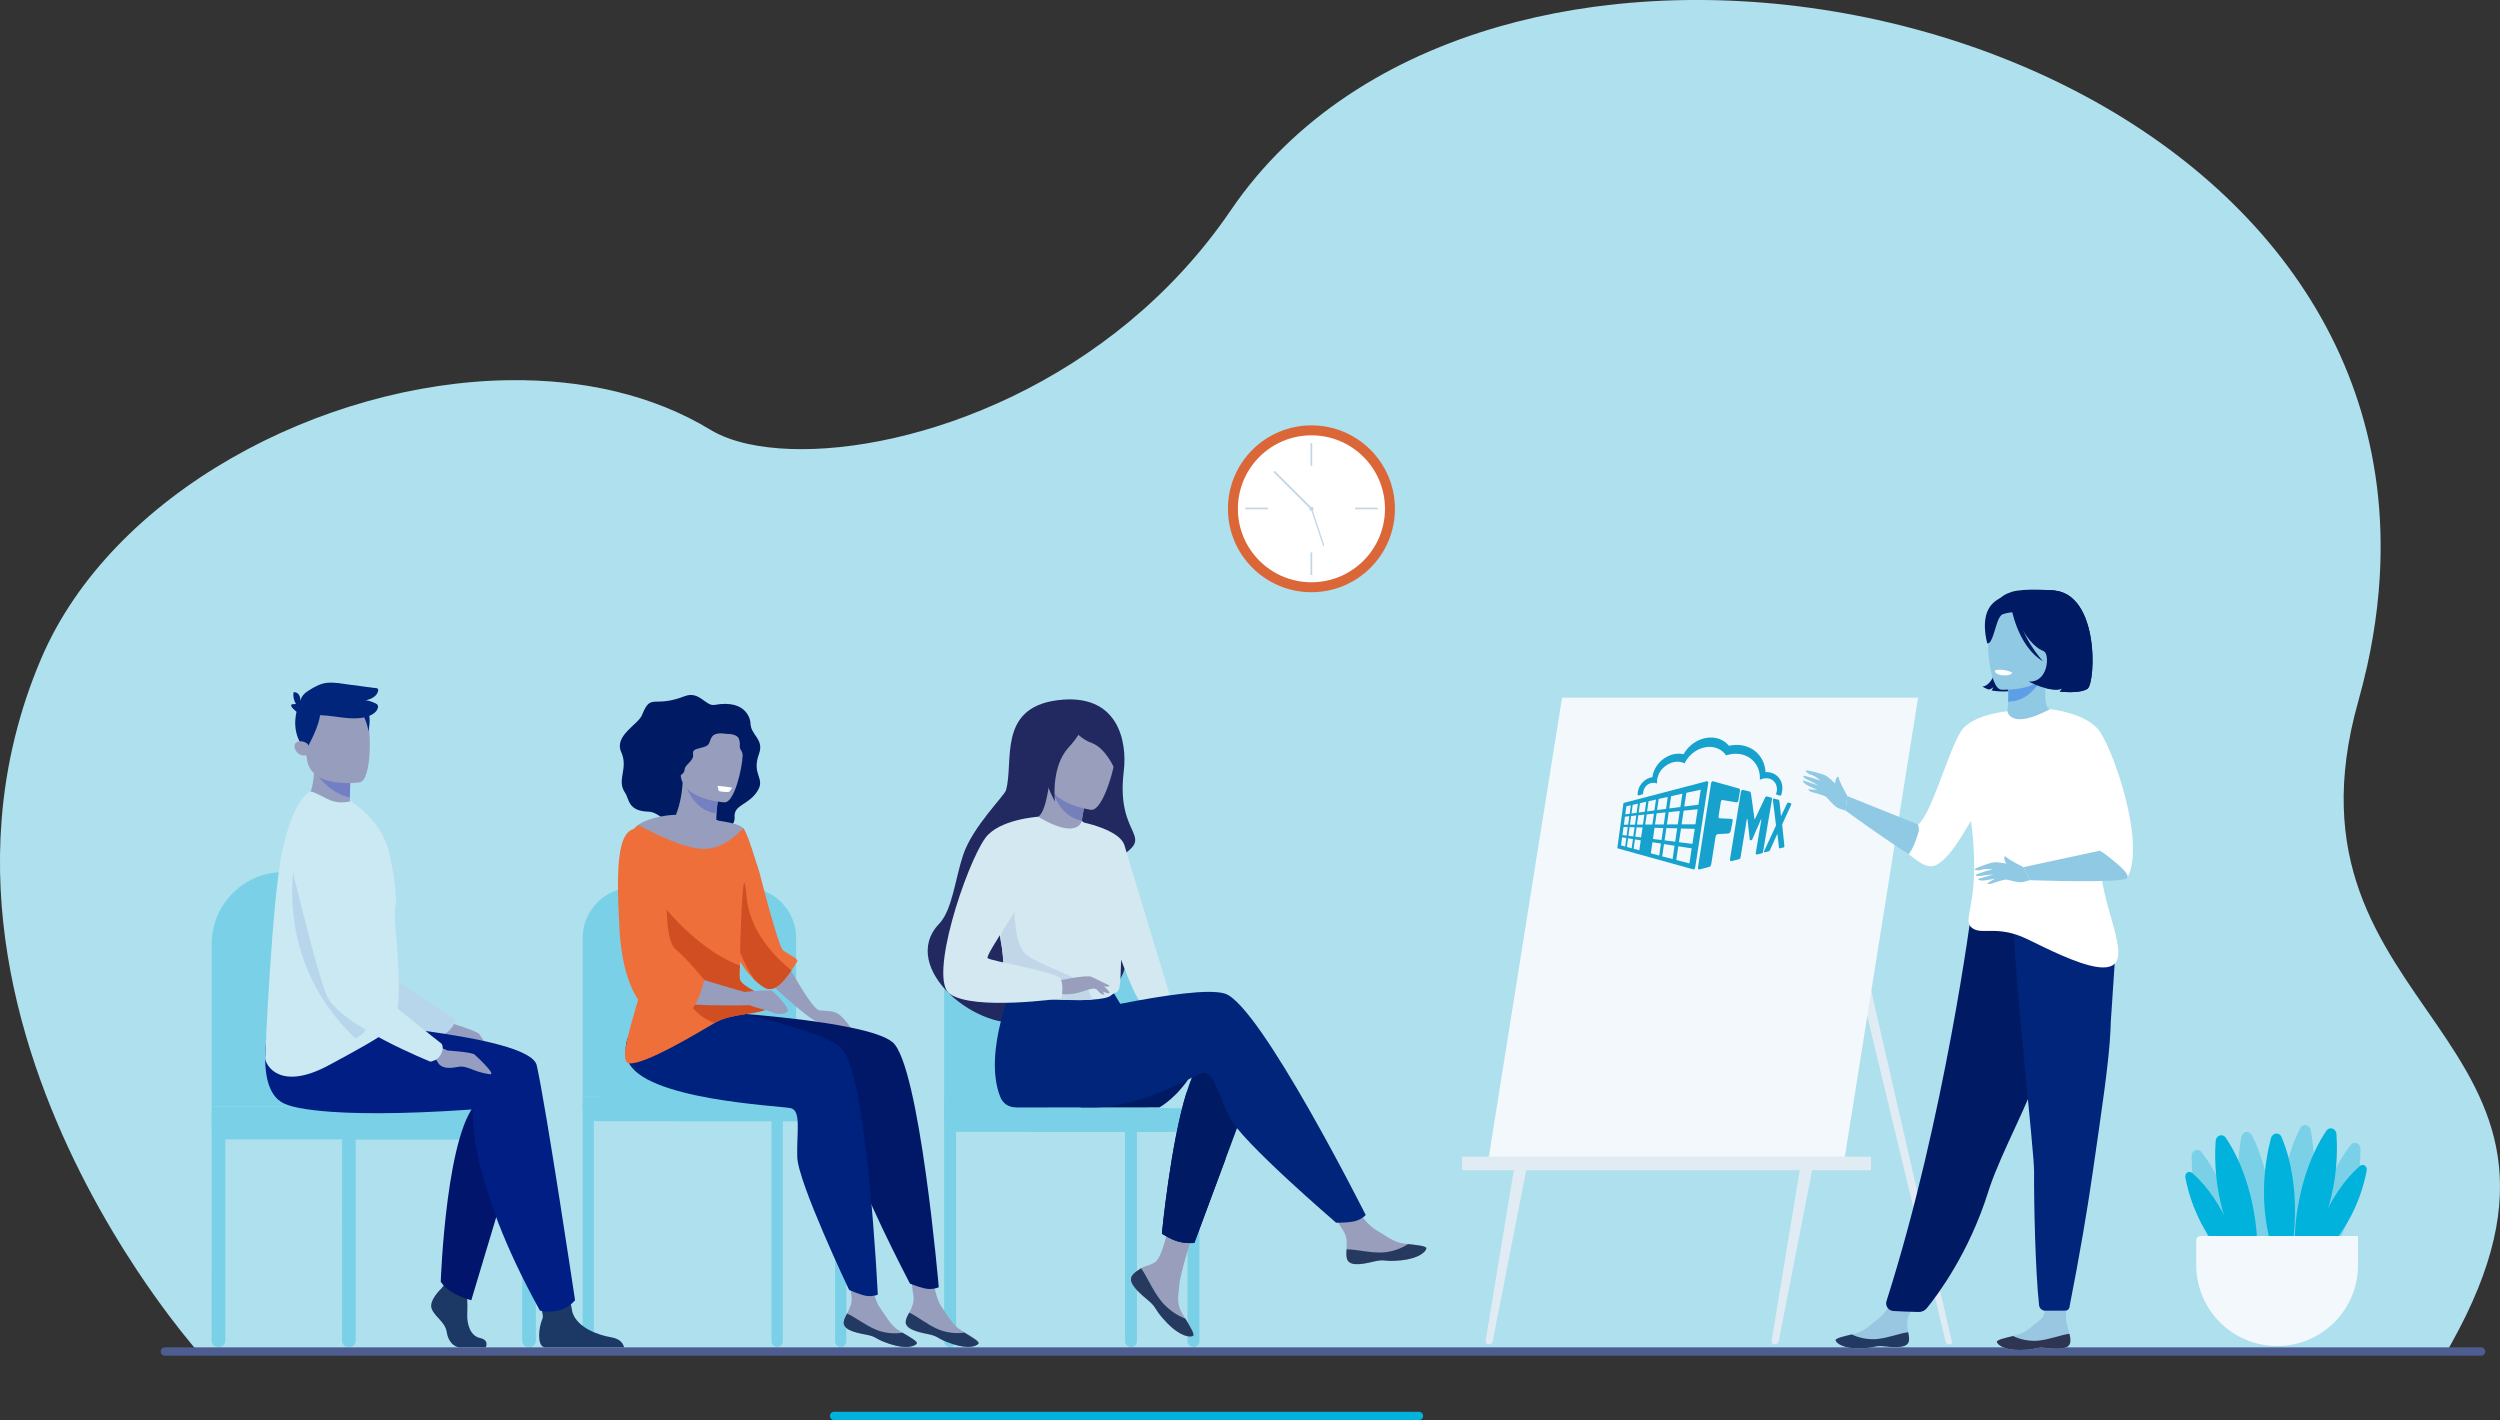 <?xml version="1.0" encoding="UTF-8"?> <svg xmlns="http://www.w3.org/2000/svg" xmlns:xlink="http://www.w3.org/1999/xlink" version="1.1" id="Layer_1" x="0px" y="0px" viewBox="0 0 6407.3 3639.7" style="enable-background:new 0 0 6407.3 3639.7;" xml:space="preserve"><rect x="0" y="0" width="6407.3" height="3639.7" fill="#333333" stroke="none"/> <style type="text/css"> .st0{fill:#AFE0ED;} .st1{fill:#E1EBF3;} .st2{fill:#F2F8FC;} .st3{clip-path:url(#SVGID_00000030449883801313442050000006664234825978022534_);} .st4{fill:#17A2CE;} .st5{fill:#7AD1E7;} .st6{fill:#222960;} .st7{fill:#D4E8F1;} .st8{fill:#001B63;} .st9{fill:#989EBB;} .st10{fill:#26395F;} .st11{fill:#00257A;} .st12{fill:#7580BA;} .st13{fill:#C1D6E7;} .st14{fill:#DB6637;} .st15{fill:#FFFFFF;} .st16{fill:#4E5D90;} .st17{fill:#00B2DC;} .st18{fill:#99C6E0;} .st19{fill:#223962;} .st20{fill:#2E3552;} .st21{fill:#8FC9E4;} .st22{fill:#5D9FE7;} .st23{fill:#969DBD;} .st24{fill:#001867;} .st25{fill:#00227F;} .st26{fill:#EF6F3A;} .st27{fill:#7480BF;} .st28{fill:#D14E23;} .st29{fill:#1C3965;} .st30{fill:#00156B;} .st31{fill:#959EC1;} .st32{fill:#B7D6EB;} .st33{fill:#001E83;} .st34{fill:#737FC5;} .st35{fill:#CBE9F3;} </style> <g> <path class="st0" d="M6043.9,1798c8.7-30.9,16.4-61.5,23.1-91.7c11.1-49.8,19.5-100.2,25.4-150.9c3-25.9,5.3-51.5,6.7-76.8 c37.9-639.8-393.2-1098.1-947.4-1322.5c-37.8-15.3-76-29.5-114.9-42.6c-294.5-99.4-615.5-135.4-915.3-100.6 c-12.2,1.4-24.4,2.9-36.6,4.6c-66.9,9-133.1,21.9-198.5,38.6c-13.4,3.4-26.7,7-39.9,10.8c-284.1,80.7-531.2,235.6-692.2,472.2 c-303.2,445.6-814.3,622.7-1128.6,611.6c-39.2-1.4-75.2-5.7-107.5-12.7c-38.3-8.3-71.2-20.6-97.4-36.5 c-147.6-89.7-326.9-129.4-514.2-127.1c-483.9,5.7-1021.1,290.9-1201.2,713.9c-56.1,131.4-90.3,271-101.3,413.4 c-37.5,478.5,185.5,909.7,346.5,1153.1c0,0,0.1,0.1,0.1,0.1c60.7,91.7,112.5,156.8,138.2,187.7c0.6,0.7,1.2,1.4,1.7,2.1 c10,12,15.7,18.2,15.7,18.2l5764.2,1.7c3.8-6.5,7.5-13,11-19.4c0.5-0.9,1-1.8,1.5-2.7v0C6728.6,2645.8,5815.5,2609.2,6043.9,1798z"></path> </g> <g> <path class="st1" d="M4986.9,3440l-259.4-1076.7l18.1-42.4l257,1119c0.6,2.5-1,4.9-3.4,5.5c-0.3,0.1-0.7,0.1-1,0.1h-4.3 C4990.6,3445.5,4987.7,3443.3,4986.9,3440z"></path> </g> <g> <path class="st1" d="M3816.2,3445.5L3816.2,3445.5c-4.8,0-8.6-3.9-8.6-8.6c0-0.5,0-0.9,0.1-1.4l76.4-463.1h32.7l-91.1,465.3 C3824.8,3442.2,3820.8,3445.5,3816.2,3445.5z"></path> </g> <g> <path class="st1" d="M4549.1,3445.5L4549.1,3445.5c-4.8,0-8.6-3.9-8.6-8.6c0-0.5,0-0.9,0.1-1.4l76.4-463.1h32.7l-91.1,465.3 C4557.7,3442.2,4553.8,3445.5,4549.1,3445.5z"></path> </g> <g> <polygon class="st2" points="4726.8,2973.3 3814.4,2973.3 4003.4,1788.1 4915.9,1788.1 "></polygon> </g> <g> <rect x="3747.1" y="2964.3" class="st1" width="1048" height="34.9"></rect> </g> <g> <defs> <polygon id="SVGID_1_" points="4137.5,2228.3 4562.8,2228.3 4621.7,1890.2 4183.7,1890.2 "></polygon> </defs> <clipPath id="SVGID_00000002379851463237790150000003089713241064882336_"> <use xlink:href="#SVGID_1_" style="overflow:visible;"></use> </clipPath> <g style="clip-path:url(#SVGID_00000002379851463237790150000003089713241064882336_);"> <g> <path class="st4" d="M4541.6,2046.4c0-0.5-0.2-1-0.4-1.4c-0.3-0.4-0.8-0.7-1.3-0.8l-11.2-2.9c-0.4-0.1-0.8-0.2-1.2-0.1 c-0.4,0-0.9,0.2-1.3,0.4c-0.5,0.3-0.9,0.6-1.3,1c-0.5,0.6-0.9,1.2-1.2,1.9l-25.6,54c-0.1,0.1-0.1,0.3-0.2,0.4 c-0.1,0.1-0.2,0.2-0.3,0.3c-0.1,0.1-0.1,0.1-0.2,0.2c-0.1,0-0.2,0.1-0.2,0.1c-0.1,0-0.1,0-0.2-0.1c-0.1-0.1-0.1-0.2-0.2-0.2 c-0.1-0.1-0.1-0.2-0.2-0.4c0-0.2,0-0.3-0.1-0.5l-8.8-64.2c-0.1-0.9-0.3-1.8-0.7-2.7c-0.2-0.6-0.5-1.1-0.9-1.6 c-0.3-0.4-0.7-0.7-1.1-0.9c-0.4-0.2-0.9-0.3-1.4-0.4c0,0-0.1,0-0.1-0.1c0,0-0.1,0-0.1,0c0,0-0.1,0-0.1,0c-0.1,0-0.1,0-0.2,0 l-14.6-3.7c-0.8-0.2-1.7-0.3-2.5-0.3c-0.7,0-1.4,0.3-2,0.8c-0.6,0.6-1.1,1.3-1.4,2.2c-0.5,1.3-0.8,2.6-1,3.9l-27.4,168.6 c-0.3,1.5-0.4,3-0.2,4.5c0.1,0.8,0.4,1.6,1,2.1c0.5,0.4,1,0.6,1.6,0.6c0.6,0,1.3-0.1,1.9-0.3c0.1,0,0.1,0,0.2-0.1 c0.1,0,0.1,0,0.2-0.1c0.1,0,0.1,0,0.2,0c0.1,0,0.1-0.1,0.2-0.1l16.8-4c0.8-0.2,1.6-0.5,2.4-1c0.6-0.3,1.1-0.8,1.4-1.4 c0.3-0.6,0.6-1.3,0.8-2c0.2-0.8,0.4-1.7,0.5-2.6l15.5-94.4c0-0.3,0.1-0.6,0.2-0.9c0.1-0.2,0.2-0.4,0.3-0.6 c0.1-0.2,0.2-0.3,0.3-0.4c0.1-0.1,0.2-0.2,0.3-0.1c0.1,0,0.2,0,0.3,0.1c0.1,0.1,0.2,0.2,0.3,0.3c0.1,0.2,0.2,0.3,0.2,0.5 c0.1,0.2,0.1,0.5,0.2,0.7l5.2,47c0.1,1.4,0.2,2.4,0.3,3.2c0,0.6,0.1,1.2,0.3,1.8c0.1,0.3,0.4,0.6,0.7,0.7c0.5,0.1,0.9,0.1,1.4,0 l1.9-0.2c0.4,0,0.7-0.1,1.1-0.3c0.4-0.2,0.6-0.5,0.9-0.9c0.4-0.6,0.7-1.2,0.9-1.8c0.4-0.8,0.8-1.8,1.3-3.1l19.9-45.9 c0.1-0.2,0.2-0.5,0.4-0.7c0.1-0.2,0.2-0.4,0.3-0.6c0.1-0.1,0.2-0.2,0.3-0.3c0.1-0.1,0.2-0.1,0.2-0.1c0.1,0,0.1,0,0.2,0.1 c0,0.1,0.1,0.2,0.1,0.3c0,0.2,0,0.4,0,0.6c0,0.2,0,0.6-0.1,0.9l-13.9,82.7c-0.2,1.1-0.3,2.2-0.3,3.3c0,0.6,0.1,1.3,0.4,1.9 c0.3,0.4,0.7,0.7,1.2,0.8c0.7,0.1,1.4,0,2-0.2l11.7-2.8c0.5-0.1,1-0.3,1.5-0.6c0.4-0.3,0.8-0.7,1-1.1c0.3-0.5,0.5-1.1,0.7-1.7 c0.2-0.8,0.4-1.6,0.5-2.4l22-129.6c0.2-1.1,0.4-2.1,0.5-2.9C4541.6,2047.9,4541.6,2047.1,4541.6,2046.4"></path> </g> <g> <path class="st4" d="M4573.2,2168.8c0.1-0.8,0-1.5-0.1-2.3l-5.6-53.5l22.4-48.8c0.3-0.7,0.6-1.4,0.8-2.2c0.2-0.5,0.3-1.1,0.3-1.6 c0-0.4-0.1-0.7-0.2-1.1c-0.2-0.3-0.5-0.5-0.8-0.6l-6.2-1.6c-0.5-0.2-1-0.2-1.5-0.1c-0.4,0.1-0.8,0.3-1.1,0.6 c-0.4,0.4-0.8,0.9-1,1.5c-0.4,0.7-0.7,1.5-1.2,2.5l-14.5,30.3l-3.6-35.4c-0.1-1.1-0.2-2.1-0.4-3.1c-0.2-0.7-0.4-1.4-0.8-2.1 c-0.3-0.5-0.6-0.9-1-1.3c-0.4-0.3-0.9-0.5-1.4-0.6l-10.8-2.8c-0.5-0.2-1-0.1-1.4,0.1c-0.4,0.2-0.7,0.6-0.8,1 c-0.2,0.6-0.3,1.3-0.3,2c0,1,0,1.9,0.1,2.9l7.7,63.1l-29.2,62.7c-0.5,1.1-0.9,2.1-1.3,3.2c-0.2,0.6-0.3,1.3-0.3,1.9 c0,0.4,0.3,0.7,0.7,0.8c0.6,0.1,1.2,0,1.7-0.1l9.7-2.3c0.4-0.1,0.9-0.3,1.2-0.5c0.4-0.3,0.7-0.6,1-1c0.4-0.6,0.8-1.2,1.1-1.8 c0.4-0.7,0.8-1.6,1.3-2.8c0.2-0.5,1.5-3.3,3.2-7.2c1.7-3.9,3.9-8.8,6.1-13.5c2.1-4.7,4.2-9.4,5.7-12.8s2.5-5.6,2.6-5.7l3.8,33.6 c0.1,0.8,0.2,1.4,0.3,2c0.1,0.5,0.3,0.9,0.5,1.3c0.1,0.3,0.4,0.5,0.7,0.7c0.3,0.1,0.7,0.1,1,0l9.4-2.2c0.4-0.1,0.8-0.3,1.2-0.5 c0.3-0.3,0.6-0.6,0.8-1.1C4573,2169.9,4573.1,2169.4,4573.2,2168.8"></path> </g> <g> <path class="st4" d="M4459.5,2025.2c0-0.7,0-1.3-0.2-1.9c-0.2-0.6-0.5-1.1-1-1.5c-0.6-0.5-1.2-0.8-2-1c0,0-54.8-15.3-65.6-18.4 c-1.1-0.3-4.5-0.3-5.4,5.3l-33.4,214.7c-0.1,1.1-0.1,2.1,0,3.2c0,0.2,0.1,0.3,0.1,0.5c0,0.1,0.1,0.3,0.1,0.4 c0.1,0.2,0.2,0.5,0.3,0.7c0.1,0.1,0.2,0.3,0.3,0.4c0.1,0.1,0.1,0.2,0.2,0.2c0.5,0.4,1.1,0.6,1.7,0.6h0.1c0.6,0,1.2-0.1,1.8-0.3 l0.3-0.1c0.1,0,0.1,0,0.2,0c0,0,0.1,0,0.2,0l24-6.3c0.5-0.1,1-0.4,1.4-0.8c0.5-0.4,1-1,1.4-1.5c0.4-0.7,0.8-1.5,1.1-2.4 c0.4-1,0.6-2.1,0.8-3.2l10.9-68.8c0.1-1,0.4-2,0.8-2.9c0.3-0.8,0.7-1.6,1.2-2.2c0.5-0.6,1.1-1.1,1.7-1.5c0.7-0.3,1.4-0.5,2.1-0.6 l24.8-1.4c0.1,0,0.2,0,0.2,0h0.2c0.1,0,0.2,0,0.2,0h0.2c0.7,0,1.3-0.1,2-0.3c0.8-0.2,1.5-0.5,2.1-1c0.8-0.6,1.5-1.3,2-2.2 c0.7-1.2,1.3-2.6,1.6-4l4.6-24c0.2-0.8,0.3-1.6,0.3-2.4c0.1-0.6,0-1.3-0.3-1.9c-0.2-0.6-0.7-1.1-1.3-1.3 c-0.8-0.4-1.6-0.6-2.5-0.6l-29-1.4c-0.5,0-1.1-0.2-1.5-0.4c-0.5-0.3-0.8-0.7-1.1-1.2c-0.3-0.7-0.5-1.4-0.5-2.1 c-0.1-1,0-2.1,0.2-3.1l5.7-36c0.1-0.6,0.3-1.1,0.5-1.7c0.2-0.5,0.5-1,0.9-1.4c0.4-0.4,1-0.7,1.6-0.8c0.8-0.1,1.6-0.1,2.4,0 l32.8,5.6c0.9,0.2,1.8,0.2,2.7,0.2c0.7-0.1,1.4-0.4,2-0.8c0.6-0.6,1.1-1.4,1.4-2.2c0.4-1.2,0.8-2.5,0.9-3.8l3.6-22.2 C4459.4,2026.7,4459.5,2026,4459.5,2025.2"></path> </g> <g> <path class="st4" d="M4352.9,2062.4l-36.2,4.6l5.3-35.1l36.8-7.9L4352.9,2062.4z M4345.2,2112.6l-35.4,0.2l5.3-35.2l36-3.5 L4345.2,2112.6z M4337.5,2162.7l-34.5-4.2l5.3-35.1l35.2,0.9L4337.5,2162.7z M4329.8,2212.8l-33.7-8.7l5.3-35.1l34.3,5.3 L4329.8,2212.8z M4306.7,2068.3l-28.4,3.7l4.6-31.5l28.9-6.4L4306.7,2068.3z M4300,2112.8l-27.8,0.2l4.6-31.6l28.3-2.8 L4300,2112.8z M4293.4,2157.2l-27.2-3.4l4.6-31.5l27.7,0.7L4293.4,2157.2z M4286.7,2201.7l-26.6-6.9l4.6-31.5l27,4.2 L4286.7,2201.7z M4269.9,2073.1l-22.9,3l4.1-28.5l23.2-5.2L4269.9,2073.1z M4264.1,2113l-22.4,0.1l4.1-28.6l22.7-2.3L4264.1,2113 z M4258.3,2152.9l-21.9-2.7l4.1-28.6l22.2,0.6L4258.3,2152.9z M4252.4,2192.7l-21.4-5.6l4.1-28.6l21.7,3.4L4252.4,2192.7z M4240.1,2077.1l-18.7,2.5l3.7-26.1l19-4.3L4240.1,2077.1z M4234.9,2113.2l-18.3,0.1l3.7-26.1l18.6-1.9L4234.9,2113.2z M4215.4,2080.4l-15.6,2.1l3.4-24l15.8-3.6L4215.4,2080.4z M4210.7,2113.3l-15.3,0.1l3.4-24l15.5-1.6L4210.7,2113.3z M4206,2146.3l-14.9-1.9l3.4-24l15.2,0.4L4206,2146.3z M4201.4,2179.2l-14.6-3.9l3.4-24l14.9,2.4L4201.4,2179.2z M4194.5,2083.2 l-13.1,1.8l3.1-22.2l13.3-3.1L4194.5,2083.2z M4190.3,2113.5l-12.9,0.1l3.1-22.2l13.1-1.4L4190.3,2113.5z M4186,2143.7l-12.6-1.6 l3.1-22.2l12.8,0.3L4186,2143.7z M4181.8,2174l-12.3-3.3l3.1-22.2l12.5,2L4181.8,2174z M4176.7,2085.6l-11.2,1.5l2.8-20.6 l11.3-2.6L4176.7,2085.6z M4172.8,2113.6l-10.9,0.1l2.8-20.7l11.1-1.2L4172.8,2113.6z M4168.9,2141.5l-10.7-1.4l2.8-20.7 l10.9,0.3L4168.9,2141.5z M4165.1,2169.5l-10.5-2.9l2.8-20.6l10.7,1.7L4165.1,2169.5z M4340.2,2228.3L4340.2,2228.3 c0.7,0,1.4-0.2,1.9-0.6c0.1-0.1,0.2-0.2,0.3-0.2c0.1-0.1,0.3-0.2,0.4-0.4c0.2-0.2,0.4-0.4,0.5-0.7c0.1-0.1,0.2-0.2,0.2-0.4 c0.1-0.2,0.2-0.3,0.3-0.5c0.4-1,0.7-2.1,1-3.2l33.3-215.3c0.7-4.1-2.4-5.2-3.8-4.8c-25.7,6.6-196.9,51.7-212.3,55.5 c-0.3,0.1-0.6,0.3-0.8,0.5c-0.2,0.2-0.4,0.5-0.5,0.9l-15.5,113.2c-0.1,0.5,0,1.1,0.3,1.5c0.2,0.3,0.4,0.5,0.8,0.6l193.4,53.7 C4339.7,2228.2,4339.9,2228.3,4340.2,2228.3"></path> </g> <g> <path class="st4" d="M4565.5,2004.5c-6.3-16.7-22.1-26.5-40.6-25.7c-0.4-8.1-2.1-16-4.9-23.6c-13.3-35-49.6-52.6-89-43.9 c-18-22.5-51.5-27.7-81.2-12.2c-14.7,7.7-26.8,19.4-35,33.9c-13.5-3.1-28.6-1-42.3,6.2c-20.5,10.8-34.7,30.8-37.7,52.5 c-8.4,1.4-16.2,5.2-22.4,10.9c-8,7.1-13.2,16.7-14.8,27.2c0,0.2,0,0.3-0.1,0.5c0,0.1,0,0.2-0.1,0.4c-0.3,2.2-0.4,4.5-0.3,6.7v0 c0.3,0.8,1.1,1.3,2,1.3l10.1-2.8h0c0.9-0.3,1.6-1.1,1.8-2.1c0.2-2.3,0.5-4.6,1-6.8c2.8-10.8,11.8-20.7,25.7-20.7 c3.1,0,6.2,0.6,9.1,1.8c-0.3-3.3-0.2-6.7,0.3-10c0.6-3.7,1.6-7.4,2.9-10.9c3.3-9.1,9.2-17,16.9-22.8c9.3-7.5,20.7-12.2,32.4-12.2 c6.3,0,12.5,1.4,18.1,4.2c11.5-24.3,37.2-42.2,63.8-42.2c18.3,0,33.5,8.5,42.6,21.7l2.7-0.7h0c7.2-2.2,14.6-3.4,22.2-3.4 c37.5,0,64.3,29.7,61.6,66.6l0.2,0c5.1-2.5,10.7-3.8,16.3-3.8c21.8,0,32.1,21.7,25.5,38.8c0,0.1,0.1,0.2,0,0.2 c-0.6,0.9-0.4,2.2,0.6,2.9c0.1,0.1,0.2,0.1,0.3,0.2h0l8.5,2.3h0c1.2,0.4,2.5,0,3.2-1.1c0.1-0.2,0.2-0.3,0.2-0.5 c0.9-2.6,1.6-5.3,2-8.1C4568.9,2020.9,4568.3,2012.4,4565.5,2004.5"></path> </g> </g> </g> <g> <path class="st5" d="M2419.7,2840.2v-384.6c0-67.7,54.9-122.5,122.5-122.6h277.1c67.7,0,122.5,54.9,122.5,122.6v399.3 L2419.7,2840.2z"></path> </g> <g> <path class="st5" d="M2419.7,2840.2h571.9l0,0v60.7l0,0h-535.1c-20.3,0-36.8-16.5-36.8-36.8l0,0L2419.7,2840.2L2419.7,2840.2z"></path> </g> <g> <path class="st5" d="M2650.8,2840.2h404.8c15,0,27.2,12.2,27.2,27.2v6.3c0,15-12.2,27.2-27.2,27.2h-404.8 c-15,0-27.2-12.2-27.2-27.2v-6.3C2623.6,2852.4,2635.8,2840.2,2650.8,2840.2C2650.8,2840.2,2650.8,2840.2,2650.8,2840.2z"></path> </g> <g> <path class="st5" d="M2419.7,2815.9h30.6l0,0v621.2c0,8.3-6.8,15.1-15.1,15.1c0,0,0,0,0,0h-0.4c-8.3,0-15.1-6.8-15.1-15.1 c0,0,0,0,0,0L2419.7,2815.9L2419.7,2815.9L2419.7,2815.9z"></path> </g> <g> <path class="st5" d="M2883.3,2815.9h30.6l0,0v621.2c0,8.3-6.8,15.1-15.1,15.1c0,0,0,0,0,0h-0.4c-8.3,0-15.1-6.8-15.1-15.1 c0,0,0,0,0,0L2883.3,2815.9L2883.3,2815.9L2883.3,2815.9z"></path> </g> <g> <path class="st5" d="M3043.4,2870.5h30.6l0,0v567.2c0,8-6.5,14.4-14.4,14.4l0,0h-1.7c-8,0-14.4-6.5-14.4-14.4l0,0L3043.4,2870.5 L3043.4,2870.5z"></path> </g> <g> <path class="st6" d="M2880.1,1976.9c9.5-77.8-14.8-202.2-170-182.3s-110.8,159.4-132,231c-4.3,14.4-85.9,93.5-109.9,166.4 c-20.6,62.7-27.8,140.5-61.1,175.4c-107.5,112.6,103.2,285.7,230.1,249.2c231.3-66.5,261.1-76.4,252.9-258.1 c-4.2-93.1-76.6-129.2-30.7-156.1C2970.6,2137.2,2858.6,2152.9,2880.1,1976.9z"></path> </g> <g> <path class="st7" d="M2753.3,2103.1c0,0,115.3,18.1,128.8,64s125.5,414.8,125.5,414.8s-58.6,9.7-85.7-15.3 s-126.5-331.4-126.5-331.4L2753.3,2103.1z"></path> </g> <g> <path class="st8" d="M3059.2,2744.6c-38.8,67.5-87.6,93.5-87.6,93.5h-202.9C2768.8,2838.1,3088.8,2693.1,3059.2,2744.6z"></path> </g> <g> <path class="st9" d="M2903.4,3266.8c-5.3,6.1-6,12.8-3.3,20.1c0,0,0,0.1,0.1,0.1c4.8,13.4,20.8,28.3,39.4,43.2 c2.4,1.9,4.5,3.7,6.3,5.3c0.5,0.4,1,0.8,1.4,1.3c0.4,0.3,0.7,0.7,1.1,1c17.3,16,10.8,19.6,41.9,52c35.5,36.9,59.9,37.6,66.9,34.2 c5.9-2.9-6.1-22.4-19.3-44.4c-0.6-1.1-1.3-2.1-1.9-3.2c-1.8-2.9-3.5-5.9-5.3-8.8c-15.5-26.5-11.5-38.9-7.8-78.3 c3-32,49.8-178.9,49.8-178.9l-68-11.7c0,0-20.5,117-43,135c-12.1,9.6-25.6,9.7-37.2,16.8c-0.8,0.5-1.6,1-2.4,1.5 C2915.4,3256.2,2908.7,3260.7,2903.4,3266.8z"></path> </g> <g> <path class="st10" d="M2903.4,3266.8c-5.3,6.1-6,12.8-3.3,20.1c0,0,0,0.1,0.1,0.1c5.9,13.4,21.5,28.2,39.5,43.1 c2.3,1.9,4.4,3.7,6.3,5.4c0.5,0.4,1,0.8,1.4,1.3c0.4,0.3,0.7,0.7,1.1,1c17.3,16,10.8,19.6,41.9,52c35.5,36.9,59.9,37.6,66.9,34.2 c5.9-2.9-6.1-22.4-19.3-44.4c-6.9-2.5-39-15.6-63.2-46.6c-21.4-27.3-35.6-62.3-50.2-82.6c-0.8,0.5-1.6,1-2.4,1.5 C2915.4,3256.2,2908.7,3260.7,2903.4,3266.8z"></path> </g> <g> <path class="st9" d="M3451.6,3224.3c4.2,21,34.1,17.5,67.5,9.3s25.5,1.5,73-3.7s62-23,63.4-30.1c1.3-6.3-22.2-8.5-47.4-11.4 c-3.2-0.4-6.4-0.7-9.5-1.1c-28.5-3.6-49.3-21.9-75.2-37c-24.5-14.3-61-72.5-61-72.5l-65.2,5.2c0,0,34.2,52,47.5,74.6 c7.8,13.3,7.4,30.9,6.4,44.5C3450.6,3209.4,3450.1,3216.9,3451.6,3224.3z"></path> </g> <g> <path class="st10" d="M3519.2,3233.6c33.4-8.2,25.5,1.5,73-3.7s62-23,63.4-30.1c1.3-6.3-22.2-8.5-47.4-11.4l-0.2,0.5 c0,0-28.5,20.2-68.1,21.2c-32.3,0.8-66.5-8.5-88.7-8.1c-0.5,7.4-1,14.9,0.5,22.3C3455.8,3245.3,3485.7,3241.8,3519.2,3233.6z"></path> </g> <g> <path class="st8" d="M3201.6,2807.2l-61,164.1l-79.6,214.3c0,0-21.6,2.1-42.3-3.9c-19-5.5-40.9-19.9-40.9-19.9 s22.1-230.1,63.3-362.1c10.6-33.9,22.4-61.3,35.5-76.8C3140.6,2647.3,3201.6,2807.2,3201.6,2807.2z"></path> </g> <g> <path class="st11" d="M3139.6,2546.6c-40-12.9-153.9,3.7-268.4,26.1l-24-39.5l-247.2-19.3c0,0-81.6,180.9-36.9,296.2 c6.6,16.9,19.6,27.8,41.8,28.2c0,0,3.6,0,3.6,0s147.2-0.1,194.9-0.1c123,0,260.2-84.5,278-88.1c29.1-5.8,40.7,52.3,69.8,113.3 s273.2,270.3,273.2,270.3s37.5,0.4,53-5.4c16.7-6.3,22.8-14.4,22.8-14.4S3229.7,2575.6,3139.6,2546.6z"></path> </g> <g> <path class="st9" d="M2772,2151.4c0.4,0.2-43.3,15.2-72.5,2.2c-27.5-12.1-48.3-57.4-47.9-57.4c12.5-0.6,26.2-11.5,36.8-83.3 l5.3,1.9l89.5,32.2c0,0-6.5,28.7-10.7,56.1C2769.1,2126.1,2767.2,2148.1,2772,2151.4z"></path> </g> <g> <path class="st12" d="M2783.3,2047.1c0,0-6.5,28.7-10.7,56.1c-51.4-9.3-71.6-60.5-78.9-88.3L2783.3,2047.1z"></path> </g> <g> <path class="st9" d="M2796.6,2075.6c0,0-122.5-16.4-111.1-92.6s3.3-129.5,82-122.3s89.5,38.6,91.9,64.9 S2828.8,2077.9,2796.6,2075.6z"></path> </g> <g> <path class="st7" d="M2875.2,2331.8c-3.7,248-1,196.2-28.1,219.7c-6.5,5.7-24.9,9-49.1,10.6c-76,5-209.7-7.5-214.8-21.5 c-17.5-48.6-5.2-63.7-19.8-138.2c-1.5-7.9-3.4-16.5-5.6-25.8c-12.2-51.1-24.1-68.5,19.2-150.7c39.3-74.4,80-134.8,83.7-132.6 c103.6,61.5,111.9,9.8,111.9,9.8S2877,2210.9,2875.2,2331.8z"></path> </g> <g> <path class="st8" d="M3140.6,2971.3l-79.6,214.3c0,0-21.6,2.1-42.3-3.9c-19-5.5-40.9-19.9-40.9-19.9s22.1-230.1,63.3-362.1 L3140.6,2971.3z"></path> </g> <g> <path class="st13" d="M2798,2562.2c-76,5-209.7-7.5-214.8-21.5c-17.5-48.6-5.2-63.7-19.8-138.2l36.7-103.3c0,0-6.1,115,27.9,145.3 c33.9,30.2,138.9,58.4,155.4,83.7C2791.2,2540.2,2796.4,2552.4,2798,2562.2z"></path> </g> <g> <path class="st9" d="M2710.8,2513.8c0,0,75-16.7,87.1-10s41.7,30.9,45.4,39.3s-26.9-6.4-36.9-9.1c-6.5-1.7-23.5,4.2-31.9,7 c-35.4,11.8-57.1,5.7-57.1,5.7L2710.8,2513.8z"></path> </g> <g> <path class="st7" d="M2660.6,2093.3c0,0-100.7,6.2-135.6,54.8c-49.1,68.5-146.5,360.2-90.7,399.2c62.8,43.8,286,11.5,286,11.5 s7.4-34.7-2.9-51.5s-178.3-43.9-186-51.7s96.9-151.1,96.9-174.4S2660.6,2093.3,2660.6,2093.3z"></path> </g> <g> <path class="st9" d="M2801.6,2524.6c0,0,15.7,20.3,20.9,22.7s8.5,1.8,8.5,1.8l-10.6-19.1L2801.6,2524.6z"></path> </g> <g> <path class="st9" d="M2798,2503.8l45.7,22.2c0,0-1.9,3.2-7.6,2.9s-19.8-5.4-19.8-5.4L2798,2503.8z"></path> </g> <g> <path class="st6" d="M2781.4,1837.2c0,0,2.4,29.3-43.1,79s-34.6,138.3-34.6,138.3s-76.6-144.1-35.8-190.1 S2781.4,1837.2,2781.4,1837.2z"></path> </g> <g> <path class="st6" d="M2718.7,1826.7c0,0,68.7-23,137,44.2c29.4,29,24.9,85.9,9.2,118.9c0,0-24.2-70.8-68.2-86.2 S2718.7,1826.7,2718.7,1826.7z"></path> </g> <g> <ellipse class="st14" cx="3361.1" cy="1304" rx="214" ry="213.8"></ellipse> </g> <g> <ellipse class="st15" cx="3361.1" cy="1304" rx="188.5" ry="188.3"></ellipse> </g> <g> <rect x="3191.5" y="1300.9" class="st13" width="58.2" height="4.5"></rect> </g> <g> <rect x="3473" y="1300.9" class="st13" width="58.2" height="4.5"></rect> </g> <g> <rect x="3358.7" y="1135.8" class="st13" width="4.5" height="58.1"></rect> </g> <g> <rect x="3358.7" y="1415.8" class="st13" width="4.5" height="58.1"></rect> </g> <g> <path class="st13" d="M3366.4,1304c0,2.9-2.3,5.3-5.2,5.3c-2.9,0-5.3-2.3-5.3-5.2c0-2.9,2.3-5.3,5.2-5.3c0,0,0,0,0,0 C3364,1298.7,3366.4,1301.1,3366.4,1304z"></path> </g> <g> <path class="st13" d="M3361.1,1306.3c-0.6,0-1.2-0.2-1.7-0.7l-94.4-94.3c-0.9-0.9-0.9-2.4,0-3.3c0.9-0.9,2.4-0.9,3.3,0l0,0 l94.4,94.3c0.9,0.9,0.9,2.4,0,3.3C3362.4,1306.1,3361.8,1306.3,3361.1,1306.3L3361.1,1306.3z"></path> </g> <g> <path class="st13" d="M3391.5,1399.2c-0.4-0.2-0.7-0.6-0.9-1l-30.5-92.1c-0.3-0.9,0.2-1.9,1.1-2.2s1.9,0.2,2.2,1.1l0,0l30.5,92.1 c0.3,0.9-0.2,1.9-1.1,2.2C3392.4,1399.5,3391.9,1399.4,3391.5,1399.2z"></path> </g> <g> <path class="st16" d="M6358.9,3474.5H422.6c-5.9,0-10.7-4.8-10.7-10.7s4.8-10.7,10.7-10.7h5936.3c5.9,0,10.7,4.8,10.7,10.7 S6364.8,3474.5,6358.9,3474.5z"></path> </g> <g> <path class="st17" d="M3636.7,3639.7h-1499c-5.9,0-10.7-4.8-10.7-10.7s4.8-10.7,10.7-10.7h1499c5.9,0,10.7,4.8,10.7,10.7 S3642.6,3639.7,3636.7,3639.7z"></path> </g> <g> <path class="st18" d="M4892.6,3434.7c-1.4,19.5-29,19.8-60.3,16.1s-23,4.3-66.8,4.9s-58.9-13.9-61-20.1 c-1.9-5.6,19.2-10.2,41.8-15.7c2.8-0.7,5.7-1.4,8.5-2.1c25.5-6.5,42.3-25.5,64.1-42.2c20.6-15.8,47.2-72.8,47.2-72.8l59.9-2.7 c0,0-25.2,51.1-34.7,73.2c-5.6,13-3.2,28.9-0.8,41.1C4891.8,3421,4893.1,3427.8,4892.6,3434.7z"></path> </g> <g> <path class="st19" d="M4832.3,3450.8c-31.3-3.6-23,4.3-66.8,4.9s-58.9-13.9-61-20.1c-1.9-5.6,19.2-10.2,41.8-15.7l0.3,0.4 c0,0,28.2,15.1,64.3,11.5c29.4-2.9,59.4-15.2,79.7-17.4c1.3,6.6,2.6,13.4,2.1,20.3C4891.2,3454.2,4863.6,3454.4,4832.3,3450.8z"></path> </g> <g> <path class="st18" d="M5306,3438.7c-1.4,19.6-29,19.8-60.3,16.2s-23,4.3-66.8,5s-58.9-13.8-61.1-20.1c-1.9-5.6,19.2-10.3,41.8-15.8 c2.8-0.7,5.7-1.4,8.5-2.1c25.5-6.5,42.3-25.6,64.1-42.2c20.6-15.8,0-109.2,0-109.2l65.8-6.4c0,0-3.2,78.7-3.1,114.4 c0,14.1,6.5,27.7,8.9,39.9C5305.3,3425,5306.6,3431.8,5306,3438.7z"></path> </g> <g> <path class="st20" d="M5245.8,3454.9c-31.3-3.6-23,4.3-66.8,5s-58.9-13.8-61.1-20.1c-1.9-5.6,19.2-10.3,41.8-15.8l0.3,0.4 c0,0,28.2,15.1,64.3,11.5c29.4-3,59.4-15.3,79.7-17.5c1.3,6.6,2.6,13.4,2.1,20.3C5304.6,3458.3,5277.1,3458.5,5245.8,3454.9z"></path> </g> <g> <path class="st8" d="M4835,3334.4c-3.3,10.3,2.4,21.4,12.7,24.7c1.6,0.5,3.3,0.8,5,0.9l31.2,1.5l33.1,1c8.3,0.3,16.2-3.4,21.4-9.8 c26.4-32.4,107.6-140.3,156.9-297.1c1.4-4.4,2.9-8.9,4.4-13.4c32.5-94.9,100-214,135.6-321.8c5.7-17.2,10.7-33.3,15.3-48.6 c1.5-4.9,2.9-9.7,4.2-14.5c26.2-91,27.6-222.8,34.6-286.6l-235.8-41.3C5053.7,2329.4,4984.9,2864.8,4835,3334.4z"></path> </g> <g> <path class="st11" d="M5213.2,3001.6c-0.6,79.6,3.2,257,12.8,343.7c0.9,7.9,7.6,13.9,15.6,13.9h26.8c11.3,0,19.7-0.1,25.4-0.2 c4.9-0.1,9-3.6,9.9-8.3c26.6-135.6,45.7-248.2,59.7-345.5c11.7-81.5,22.1-151.3,30-211.4c8-60.5,13.6-111.2,15.6-154 c0.3-6.7,0.5-13.3,0.7-19.7c0.1-6.4,13.6-197.8,13.5-203.8l-262.7-53.2C5163.3,2510.5,5213.5,2952.7,5213.2,3001.6z"></path> </g> <g> <path class="st21" d="M4920.7,2115.2l-186-74.9l-4.8,37.1c0,0,190.6,139.3,209.3,135.2S4920.7,2115.2,4920.7,2115.2z"></path> </g> <g> <path class="st21" d="M4734.7,2040.3c0,0-19.4-34.1-21.9-46c-1.6-7.7-5.7-1.4-6.5,0.5c-1.5,4-5.3,11.4-0.9,23.2 C4711.6,2035,4734.7,2040.3,4734.7,2040.3z"></path> </g> <g> <path class="st21" d="M4734.7,2040.3c0,0-43.4-47.2-56.4-53s-45.9-13.6-49.5-12.7s4.6,9,13.1,11.2c10.9,2.8,23.8,14.6,23.8,14.6 s-33.4-11.1-42.8-12.2c-0.7-0.1-1.3,0.4-1.4,1.1c0,0.2,0,0.4,0.1,0.6c0.9,2.5,5,6,12.1,9c10.2,4.3,26.6,14.3,26.6,14.3l-38-12.6 c-0.5-0.2-1,0-1.2,0.5c-0.9,1.6,0.8,4.9,8.4,10c5.9,3.9,28.2,13,28.2,13l-24-1.2c0,0,2.6,5.8,13.7,8.2c7.7,1.7,29.6,8.2,33.5,11.8 s20.9,25.3,32.5,29.2s16.6,5.5,16.6,5.5L4734.7,2040.3z"></path> </g> <g> <path class="st8" d="M5231.2,1660.2c0,0,49.1,44.5-9.3,95.8c0,0,47.4,18.9,63.5,8.2c0,0-3.5,5.7-6.5,8.1c0,0,49.1,6.6,70.9-6.8 s33.5-266.6-105.9-251.9c0,0-115-20.1-117.4,115s-46.1,130.8-46.1,130.8s11.6,7.2,17.5,7.8c0,0,8.9-2.4,11.1-7c0,0-2.4,7.3-4.9,9.4 c0,0,46.8,9.1,72.1-6.4S5235.2,1688.5,5231.2,1660.2z"></path> </g> <g> <path class="st8" d="M5235.7,1729.5c0,0,41.2-36,59.1-71.8c12.8-25.6,73.8-128.9-31.1-144.3c0,0-75.1-6.8-108.1,3.6 c-26.2,8.3-67.3,30.8-57.9,128.7l0.4,32.3L5235.7,1729.5z"></path> </g> <g> <path class="st21" d="M5138.2,1843.8c-0.4,0.2,38.2,22.4,68.2,15.5c28.3-6.4,48.1-41.8,47.7-41.9c-11.7-2.9-14.4-19.3-11.2-89.1 l-5.4,0.8l-90.7,13.9c0,0,0.8,28.4-0.3,55C5145.7,1820.5,5143.4,1841.6,5138.2,1843.8z"></path> </g> <g> <path class="st22" d="M5146.9,1743.1c0,0,0.8,28.4-0.3,55c50.4,0.8,78.9-44,90.9-68.9L5146.9,1743.1z"></path> </g> <g> <path class="st21" d="M5129,1767.6c0,0,118.9,7.1,122.2-67s20.9-123.1-54.9-130.8s-91.8,20-98.9,44.4S5098.1,1763.8,5129,1767.6z"></path> </g> <g> <path class="st15" d="M5389.3,2175.5c13.9-48.7-21.9-146-60.2-226.8c-34.7-73.3-71.5-133.1-75.1-131.2 c-102.3,54.9-109.2,5.3-109.2,5.3l0,0c0,0-91.1,8.1-118.7,51.2c-34.2,53.4-75,211.9-110.4,239.4c4.5,16.3,1.7,17.9-4.7,37.5 c-1.4,4.2-2.9,8.2-4.5,12c-5.8,13.8-8.5,17.2-14.5,26.8c16.9,11.3,45.4,40.5,70.7,27.1c38.6-20.4,70.9-86.2,88.6-112.2 c0.1-0.1,0.1-0.2,0.2-0.3c27.1,205-23.7,249.2,0.1,271.7c25.1,23.8,63.9-8,144.5,31.1c52.8,25.7,126.1,62.7,176.2,70.8 c26.2,4.2,46.1,0.5,53.3-17C5446.5,2409.7,5362.9,2268.3,5389.3,2175.5z"></path> </g> <g> <path class="st15" d="M5157.4,1723.8c0,0-2.6,9.3-26,6.9c0,0-19.6-2.1-18.6-12.4C5112.8,1718.2,5132.2,1711.7,5157.4,1723.8z"></path> </g> <g> <path class="st15" d="M5451.7,2250.6c-25.1-38.6-52-59.6-69.8-70.4c4.7-10.7-105.5-158.4-104.6-180.5c1-22.4-23.2-182.3-23.2-182.3 s96.7,10.2,128.3,58.5C5421.8,1936.3,5499.3,2165.5,5451.7,2250.6z"></path> </g> <g> <path class="st21" d="M5381.9,2180.2l-196,42.2l16.8,33.4c0,0,235.9,8.6,249.1-5.2S5381.9,2180.2,5381.9,2180.2z"></path> </g> <g> <path class="st21" d="M5185.9,2222.4c0,0-35.2-17.3-43.9-25.8c-5.6-5.5-5.5,2-5,4.1c0.9,4.1,2.1,12.4,12.2,19.7 C5163.7,2230.9,5185.9,2222.4,5185.9,2222.4z"></path> </g> <g> <path class="st8" d="M5150.9,1541.1c0,0,33.4,108.1,87.2,127.7s72.4-1.4,72.4-1.4s-39-37.8-42.1-97.4 C5268.4,1570,5182.5,1498.1,5150.9,1541.1z"></path> </g> <g> <path class="st8" d="M5159,1549.7c0,0-29,18.8-37.6,39s-15.7,62.8-28.1,60.1c0,0-20.7-67.9,13.4-101.8 C5142.9,1511.1,5159,1549.7,5159,1549.7z"></path> </g> <g> <path class="st8" d="M5153.7,1552.5c0,0,15.8,103,82.2,142.1c0,0-63.6-68.6-63-135.5S5153.7,1552.5,5153.7,1552.5z"></path> </g> <g> <path class="st8" d="M5349.8,1765.5c-21.8,13.4-70.9,6.8-70.9,6.8c3-2.4,6.5-8.1,6.5-8.1c-29.7,13.2-85.6-17.4-85.6-17.4 c50.6,2.4,53.7-70.7,38.3-78c4.6-54.5,3.3-124.2,2.4-155.6c2.2,0.2,3.4,0.4,3.4,0.4C5383.3,1498.9,5371.6,1752.1,5349.8,1765.5z"></path> </g> <g> <path class="st21" d="M5185.9,2222.4c0,0-62.4-14.7-76.4-12.3s-45.7,14.4-48.1,17.2s8.8,4.9,17.1,1.9c10.6-3.8,27.9-1.3,27.9-1.3 s-33.9,9.5-42.3,13.8c-0.6,0.3-0.9,1.1-0.5,1.7c0.1,0.2,0.2,0.3,0.4,0.4c2.2,1.5,7.5,2.2,15.1,0.7c10.8-2.2,30-3.1,30-3.1 l-38.6,10.8c-0.5,0.1-0.8,0.6-0.8,1.1c0.2,1.8,3.4,3.7,12.6,3.5c7.1-0.1,30.7-5.1,30.7-5.1l-20.5,12.5c0,0,5.4,3.4,16-0.9 c7.3-2.9,29.1-9.8,34.3-9s31.5,9.3,43.2,6s16.8-4.7,16.8-4.7L5185.9,2222.4z"></path> </g> <path class="st5" d="M5846.5,3172.2c0,0-17.2-152.2,48.7-280.5c7-13.6,24.3-10.2,27.2,5.4c10.2,55.8,20.5,167.3-26.8,285.7 C5828.5,3351.4,5846.5,3172.2,5846.5,3172.2z"></path> <path class="st5" d="M5925.2,3202.3c0,0,10.8-152.8,98.8-267c9.3-12.1,25.8-5.6,25.7,10.2c-0.1,56.7-10.2,168.2-78.2,276.1 C5875,3375.3,5925.2,3202.3,5925.2,3202.3z"></path> <path class="st17" d="M5881.4,3171.9c0,0,0.3-153.2,80.4-273.1c8.5-12.7,25.3-7.3,26.4,8.5c3.8,56.6,1.3,168.5-59.1,280.8 C5843.1,3347.8,5881.4,3171.9,5881.4,3171.9z"></path> <path class="st17" d="M5933.1,3179.6c0,0,30.2-115.7,114.2-190.7c8.9-7.9,20.6-0.6,18.3,11.6c-8.2,43.5-32,127.6-99.7,200.7 C5869.7,3305.1,5933.1,3179.6,5933.1,3179.6z"></path> <g> <path class="st5" d="M5820.1,3190.1c0,0,17.1-152.2-48.7-280.5c-7-13.6-24.3-10.2-27.2,5.4c-10.2,55.8-20.5,167.3,26.8,285.7 C5838.2,3369.3,5820.1,3190.1,5820.1,3190.1z"></path> </g> <g> <path class="st5" d="M5741.5,3220.2c0,0-10.8-152.8-98.8-267c-9.3-12.1-25.8-5.6-25.7,10.2c0.1,56.7,10.2,168.2,78.2,276.1 C5791.7,3393.1,5741.5,3220.2,5741.5,3220.2z"></path> </g> <g> <path class="st17" d="M5785.3,3189.7c0,0-0.3-153.2-80.4-273.1c-8.5-12.7-25.3-7.3-26.4,8.5c-3.8,56.6-1.3,168.5,59.1,280.8 C5823.6,3365.7,5785.3,3189.7,5785.3,3189.7z"></path> </g> <path class="st17" d="M5874.4,3198c0,0,28.9-150.4-26.8-283.4c-5.9-14.1-23.5-12-27.5,3.3c-14.5,54.8-33.3,165.2,4.5,286.9 C5878.6,3378,5874.4,3198,5874.4,3198z"></path> <g> <path class="st17" d="M5733.5,3197.5c0,0-30.2-115.7-114.2-190.7c-8.9-7.9-20.6-0.6-18.3,11.6c8.2,43.5,32,127.6,99.7,200.7 C5797,3323,5733.5,3197.5,5733.5,3197.5z"></path> </g> <g> <path class="st2" d="M5639.7,3167.8h403.7l0,0v74.6c0,114.5-92.8,207.3-207.3,207.3l0,0l0,0c-114.5,0-207.3-92.8-207.3-207.3l0,0 v-63.7C5628.8,3172.7,5633.7,3167.8,5639.7,3167.8L5639.7,3167.8L5639.7,3167.8z"></path> </g> <g> <path class="st5" d="M1493.3,2809.5v-405.4c0-71.3,57.5-129.2,128.4-129.2H1912c70.9,0,128.4,57.8,128.4,129.2V2825L1493.3,2809.5z "></path> </g> <g> <path class="st5" d="M1493.3,2809.5h599.2l0,0v64l0,0h-560.5c-21.4,0-38.7-17.3-38.7-38.7l0,0V2809.5L1493.3,2809.5z"></path> </g> <g> <path class="st5" d="M1735.6,2809.5h424c15.8,0,28.6,12.8,28.6,28.6v6.8c0,15.8-12.8,28.6-28.6,28.6h-424 c-15.8,0-28.6-12.8-28.6-28.6v-6.8C1707,2822.3,1719.8,2809.5,1735.6,2809.5z"></path> </g> <g> <path class="st5" d="M1493.3,2828.7h28.8l0,0v609.1c0,8-6.5,14.4-14.4,14.4l0,0c-8,0-14.4-6.5-14.4-14.4L1493.3,2828.7 L1493.3,2828.7z"></path> </g> <g> <path class="st5" d="M2140.2,2851.6h28.8l0,0v586.3c0,7.9-6.4,14.2-14.2,14.2h-0.4c-7.9,0-14.2-6.4-14.2-14.2L2140.2,2851.6 L2140.2,2851.6z"></path> </g> <g> <path class="st5" d="M1977.4,2851.6h28.8l0,0v586.3c0,7.9-6.4,14.2-14.2,14.2h-0.4c-7.9,0-14.2-6.4-14.2-14.2L1977.4,2851.6 L1977.4,2851.6z"></path> </g> <g> <path class="st23" d="M2003.5,2444.2c0,0,74.6,141.9,96.1,145c21.9,3.2,36.7-0.5,53.3,12.7c11.9,9.5,46.2,53.8,35.4,48.8 s-30.8-12.6-36.2-14.4c-7.3-2.5-19.3-5.6-27.1-8.9c-5-2.1-23.5-7.1-29.7-8.8c-26.8-7.4-136.8-112.6-136.8-112.6L2003.5,2444.2z"></path> </g> <g> <path class="st8" d="M1923.3,1851.4c0,0-4.8-60.6-91.9-44.8c-23,4.2-38.9-36.9-76.6-22.3c-81.2,31.5-86-10.1-109.4,48.3 c-9.8,24.4-72.3,52.9-53.2,95.1s-12.8,70.7,9.6,103.8c11.6,17.1,6.9,47.7,61.6,48.8c27.3,0.5,69.7,51.1,100.3,60.2 s122.5-4.1,119-46c-2.7-32.8,35.5-30,59-67.7c20.5-32.9-16.1-41.2,3.5-94.4C1959.5,1893.4,1922.2,1883.9,1923.3,1851.4z"></path> </g> <g> <path class="st23" d="M2321.5,3385c-4.5,19.9,22.9,28.4,55.1,34.2s21.5,11.2,64.9,25s62.7,3.9,66.7-1.6c3.6-4.9-16-15.9-36.8-28.2 c-2.6-1.5-5.2-3.1-7.8-4.7c-23.4-14.1-34.4-38.1-51-61.2c-15.8-21.9-25-86.6-25-86.6l-58.7-20.7c0,0,9.7,58.4,12.5,83.1 c1.6,14.6-5.5,29.7-11.6,41.1C2326.4,3371.7,2323.1,3378,2321.5,3385z"></path> </g> <g> <path class="st19" d="M2376.4,3418.6c32.1,6.3,21.4,11.5,64.5,25.9s62.7,4.9,66.7-0.6c3.6-4.9-15.8-16.2-36.4-28.8l-0.4,0.3 c0,0-32.7,6.1-67.2-8.9c-28.2-12.2-54-33.8-73.3-42.4c-3.4,6.2-6.8,12.5-8.5,19.5C2317.1,3403.4,2344.3,3412.3,2376.4,3418.6z"></path> </g> <g> <path class="st24" d="M1813.2,2591.8c0,0,404.9,21.7,474.2,79.1s118.6,628,118.6,628s-8.2,5-25.2,4.7 c-15.7-0.3-48.7-13.9-48.7-13.9s-141.9-270.8-146-334.9s6-119.6-21.7-124.7s-381.3-6.3-421.9-105.8s14.7-185.6,14.7-185.6 L1813.2,2591.8z"></path> </g> <g> <path class="st23" d="M2162.8,3386c-4.5,19.9,22.9,28.4,55.1,34.2s21.5,11.2,64.9,25s62.7,3.9,66.7-1.6c3.6-5-16-15.9-36.8-28.2 c-2.6-1.5-5.2-3.1-7.8-4.7c-23.4-14.1-34.4-38.1-51-61.2c-15.8-21.9-25.1-86.6-25.1-86.6l-58.7-20.7c0,0,9.7,58.4,12.5,83.1 c1.6,14.6-5.5,29.7-11.6,41.1C2167.7,3372.6,2164.4,3379,2162.8,3386z"></path> </g> <g> <path class="st19" d="M2217.9,3420.2c32.2,5.8,21.5,11.2,64.9,25s62.7,3.9,66.7-1.6c3.6-5-16-15.9-36.8-28.2l-0.4,0.3 c0,0-32.6,6.6-67.4-7.9c-28.3-11.8-54.5-33-74-41.3c-3.3,6.2-6.6,12.6-8.2,19.6C2158.4,3405.9,2185.7,3414.4,2217.9,3420.2z"></path> </g> <g> <path class="st25" d="M1734.5,2562.9c0,0,354,62.9,421.1,123s94.1,632.1,94.1,632.1s-8.4,4.7-25.3,3.7 c-15.7-0.9-48.2-15.8-48.2-15.8s-131.2-276.1-132.9-340.4s10.7-119.2-16.8-125.4S1645.8,2819,1609,2718 S1734.5,2562.9,1734.5,2562.9z"></path> </g> <g> <path class="st23" d="M1625.3,2123.5c0.1-0.2,0.3-0.4,0.5-0.6c3-3.3,6.3-6.3,10-8.8l0.1-0.1h0c29.3-20.5,81.8-24.9,81.8-24.9v0 c0,0,0,0,0,0s5.7-0.5,14.8-1c6.9-17.8,14.7-44.2,17.1-82.7l5.2,1.4l87.4,23.4c0,0-3.9,27.7-5.7,54c-0.4,5.8-0.7,11.4-0.8,16.7 c2.5,0.9,4.9,1.8,6.9,2.7v0v0c0,0,50,5.9,61.8,18.6c11.8,12.7,35.5,97.3,41.4,112.3l-336.4,5.5 C1609.4,2240.3,1600.9,2152.3,1625.3,2123.5z"></path> </g> <g> <path class="st26" d="M1612.9,2725.3c39.8,3.8,174.1-77.3,218.8-103.6c0.8-0.4,1.5-0.9,2.3-1.3c18.6-10.9,44.8-16.1,69.8-20.2 c31.7-5.2,61.4-8.7,70.9-20c11.3-13.5-21.9-28.5-48.6-44c-13.4-7.8-25.3-15.8-28.9-23.8c-2.8-6.3-2.6-20-0.7-37.6v0 c0.3-3.3,0.7-6.7,1.2-10.3c2.3,4.8,5,9.4,8,13.8c8.3,12.1,17.8,23.3,28.5,33.4c12.7,12,25.3,20.9,33.1,22.8 c5.3,1.2,10.8,0.7,15.8-1.4c14-5.5,27.5-20.8,38.2-35.6c2.5-3.5,4.9-7,7.1-10.3c7.3-11.1,12.5-20.3,14.5-22.4 c6-6.6-24-19.7-36.3-29.5c-12.2-9.8-60.5-200.3-60.5-200.3c-6-15-29.6-99.6-41.4-112.4c0,0-46.1,56.3-105.9,53.1 c-59.4-3.2-161-60.4-162.6-61.3h0l-0.1,0.1l-10.5,9.4c-24.3,28.8-15.9,116.7-15.9,116.7s46.5,205.1,46.5,225.8 c0,37.9-31.4,125.2-46.3,188C1600.1,2693.9,1597.1,2723.8,1612.9,2725.3z"></path> </g> <g> <path class="st27" d="M1842.2,2030.4c0,0-3.9,27.7-5.7,54c-49.5-4.7-72.6-51.7-81.7-77.4L1842.2,2030.4z"></path> </g> <g> <path class="st23" d="M1857.1,2056.4c0,0-117.4-5.9-112.6-78.9s-7.1-123,68-122.3s87.9,29.5,92.2,54.3S1887.7,2056,1857.1,2056.4z"></path> </g> <g> <path class="st8" d="M1862,1881.1c0,0-28.1-6.5-37.2,7.1s-2.6,21.3-23.1,27s-27.4,5.3-25.4,19.7s-20.6,25-21.5,36.4 s-10.4,17.2-19.4,18s-4.9-147.8,29.9-154.3s68.4,1.2,78.6,9.4S1862,1881.1,1862,1881.1z"></path> </g> <g> <path class="st8" d="M1862,1881.1c0,0,27.3-1.9,32.2,13.6s-1.6,19.2,5.3,28.6s2.9,26.1,2.9,26.1s54-99.4-2.9-105.9 S1844.2,1848.7,1862,1881.1z"></path> </g> <g> <path class="st28" d="M1896.3,2458L1896.3,2458c0.4-5.5,0.9-11.2,1.4-17.1c7.8,23.4,21.7,49.2,36.3,70.6 c12.7,12,25.3,20.9,33.1,22.8c5.3,1.2,10.8,0.7,15.8-1.4c14-5.5,27.5-20.8,38.2-35.6c2.5-3.5,4.9-7,7.1-10.3 c-37.3-29.9-108-98.4-115.3-192.1C1902.8,2167,1896.2,2458,1896.3,2458L1896.3,2458z"></path> </g> <g> <path class="st28" d="M1672.7,2286.7c0,0,29.3,294.5,159,335c0.8-0.4,1.5-0.9,2.3-1.3c18.6-10.9,44.8-16.1,69.8-20.2 c31.7-5.2,61.4-8.7,70.9-20c11.3-13.5-21.9-28.5-48.6-44c-13.4-7.8-25.3-15.8-28.9-23.8c-2.8-6.3-2.6-20-0.7-37.6v0 C1770.4,2428,1672.7,2286.7,1672.7,2286.7z"></path> </g> <g> <path class="st23" d="M1688.1,2160.5c0,0-33.3-62.7-77.5-18.2s-4.6,392.5,53.4,415.1c64.5,25.2,257.4,18.7,257.4,18.7l-1.1-30.2 c0,0-200-56.3-207.5-67.9S1708.8,2167.8,1688.1,2160.5z"></path> </g> <g> <path class="st23" d="M1903.8,2542.7c0,0,67.3-7.2,74.5-3.3s45.7,44.8,40.8,51.9s-22.4,11-41.1,3s-60-14.8-66.7-25 S1903.8,2542.7,1903.8,2542.7z"></path> </g> <g> <path class="st26" d="M1804.8,2511.3c0,0-19.5,99.5-76,106.3s-130.7-54.6-141-234s-3.7-269.4,54.6-259.9s76.8,64.3,70,127.2 c-7.1,65.4-5.8,163,19.7,182.8S1804.8,2511.3,1804.8,2511.3z"></path> </g> <g> <path class="st15" d="M1876.9,2018.9c0,0-5.7,7.6-7.6,10s-25.5,0-27.1-1.9s-3-13-3-13S1868.8,2016.8,1876.9,2018.9z"></path> </g> <g> <path class="st5" d="M1284,2920.2H568.7c-14.4,0-26.1-11.7-26.1-26.1v-58.3l0,0H1284c14.4,0,26.1,11.7,26.1,26.1l0,0v32.2 C1310.2,2908.5,1298.5,2920.2,1284,2920.2z"></path> </g> <g> <path class="st5" d="M1360.4,2920.2h-456c-11.6,0-21.1-9.4-21.1-21.1l0,0v-42.3c0-11.6,9.4-21.1,21.1-21.1l0,0h456 c11.6,0,21.1,9.4,21.1,21.1l0,0v42.3C1381.4,2910.8,1372,2920.2,1360.4,2920.2L1360.4,2920.2L1360.4,2920.2z"></path> </g> <g> <path class="st5" d="M727.1,2235L727.1,2235c101.9,0,184.6,82.6,184.6,184.6v416.2l0,0H542.5l0,0v-416.2 C542.5,2317.6,625.2,2235,727.1,2235z"></path> </g> <g> <path class="st5" d="M542.5,2853h35l0,0v583.4c0,8.7-7,15.7-15.7,15.7h-3.7c-8.7,0-15.7-7-15.7-15.7L542.5,2853L542.5,2853z"></path> </g> <g> <path class="st5" d="M876.7,2853h35l0,0v583.4c0,8.7-7,15.7-15.7,15.7h-3.7c-8.7,0-15.7-7-15.7-15.7L876.7,2853L876.7,2853z"></path> </g> <g> <path class="st5" d="M1338.4,2853h35l0,0v583.4c0,8.7-7,15.7-15.7,15.7h-3.7c-8.7,0-15.7-7-15.7-15.7L1338.4,2853L1338.4,2853z"></path> </g> <g> <path class="st29" d="M1244.9,3452.9h-66.8c-14,0-29.6-14-33.4-39.7c-3.9-25.7-32.7-39.7-38.9-60.7s25.7-50.6,25.7-50.6l5.3-6.9 l5.6-7.1l52.9,12.4c0,0,1.3,12.6,2.1,28.6c0.7,12.2,0.8,24.5,0.2,36.7c-1.6,28,7.8,58.2,32.7,63.6 C1255.2,3434.8,1244.9,3452.9,1244.9,3452.9z"></path> </g> <g> <path class="st30" d="M1333,2915.4l-125.1,417c0,0-57.2-14-78.3-47.5c0,0,14.1-405.4,100.7-465.9S1333,2915.4,1333,2915.4z"></path> </g> <g> <path class="st29" d="M1599.4,3452.9H1396c-1.5-0.2-2.9-0.7-4.3-1.3c-13.6-6.8-12.5-45.6-1.3-72.5c4.4-10.5-8.9-33-4.1-41.6 c9.2-16.5,65.8-46.1,75.6-2.3c0.3,1.4,4.6,26.1,5,27.4v0c12.4,41,67.9,59.6,100,64.8C1591.5,3431.5,1597.8,3445.7,1599.4,3452.9z"></path> </g> <g> <path class="st31" d="M774.8,2071.5c0,0,47.7,56.6,108.5,32.9c0,0,13.1-31.6,13.3-54.9c0-2.9,0.1-5.6,0.1-8.3 c0.3-26.2,1.2-41,1.2-41l-0.1,0c-2.8-1.2-92.9-38.2-92.8-35.1C806.5,2036.1,774.8,2071.5,774.8,2071.5z"></path> </g> <g> <path class="st31" d="M1135.5,2603.6l28.4,21c0,0,51,15.3,63.9,24.8c0,0,45.7,66.3,27,59.1c-41.4-16.1-50.1-36.1-75.3-37.1 c-28.3-1.2-44.7-7.5-48.6-27.8l-13.2-19.3L1135.5,2603.6z"></path> </g> <g> <path class="st32" d="M1152.3,2640c16-17.2,14.8-27.6,14.8-27.6s-172.9-109.7-184.6-127.4s-51.9-375.3-51.9-375.3l-45.5-8.1 c-69.4-12.4-122.7,60.3-90.1,122.8c55,105.4,73.9,314.9,95.4,336.1c25.7,25.4,230.3,95.8,230.3,95.8S1139.8,2653.5,1152.3,2640z"></path> </g> <g> <path class="st33" d="M695.5,2592.6c0,0-55.2,208.6,40.7,238.8c0,0,82.5,39.4,475.6,12c0,0-16.8,174.1,172,515.5 c0,0,55.4,14.8,90-26.5c0,0-73.7-492.2-98.1-601.7C1357.1,2647.6,833.3,2620.3,695.5,2592.6z"></path> </g> <g> <path class="st34" d="M814,1985.4c8.7,16.1,38.5,47.6,82.6,59.1c0.3-26.2,1.2-41,1.2-41l-0.1,0 C895.3,2002.9,811.4,1980.7,814,1985.4z"></path> </g> <g> <path class="st35" d="M1012.3,2331.9c-4.5,20.6,16,157.5,8,243.2c-4.7,50.5-27.7,66.8-28.2,67.3c-17.4,16.3-92.9,57.4-149.5,87.8 c-126.2,67.8-162.5-1.4-162.9-17.9c-0.2-7.4,17.5-413.9,44.4-534c15.6-69.6,35.7-125.2,68.9-149c4.3-3,21.1,5.6,45.1,18 c22.1,11.5,41.7,10.2,62.9,6.3l32.9,26.9c25.3,24.4,52.8,57.4,64.1,107c0.8,3.7,1.6,7.6,2.4,11.7 C1004,2219.4,1020.9,2292.6,1012.3,2331.9z"></path> </g> <g> <path class="st32" d="M918.8,2460.1c-0.7,58.2,22.9,109.1,19.6,175.6c-0.2,3.9-3.9,12-27.1,26.1 c-218-205.9-153.6-466.4-153.6-466.4c106,19.7,110.5,97.1,158.8,133.7C918.9,2364.6,919.4,2409.7,918.8,2460.1z"></path> </g> <g> <path class="st23" d="M922,2005c0,0-124.8,18.8-135.3-59.1s-33.7-127.9,45.6-143.2s98.8,12.3,108.6,37.5S954.2,1998.1,922,2005z"></path> </g> <g> <path class="st11" d="M787.7,1915.7c0,0,33.3-57.8,33-90l-58.2-9.9c0,0-18.4,48.2,9.9,92.6L787.7,1915.7z"></path> </g> <g> <path class="st9" d="M790.6,1910.6c-1.3-3.1-3.7-5.6-6.7-7.1c-6.2-3.1-17.2-6.8-25.6,0.3c-12.3,10.4,8.1,42.5,32,29.3 C790.3,1933.1,797.3,1927.1,790.6,1910.6z"></path> </g> <g> <path class="st11" d="M758.4,1804.2c-5.4-8.9-7.6-19.4-6.2-29.7c5.2-1.7,10.9,1.6,13.9,6.2s3.7,10.2,4.4,15.6 c1.2-13.6,13.5-22.3,24.2-28.8c13-7.9,26.8-15.5,42.2-17.3c21.1-2.4,42.8,2.5,63.6,5.2c15.7,1.3,31.4,4.6,46.9,6.1l9,1.3 c4.5,0.8,13.6-0.6,12.9,6.2c-0.7,7.5-5.9,14-12.2,18.1c-6,4-13,6.1-19.9,8.1c3.9-0.1,7.8,0.6,11.4,1.9c4.7,1.6,9.4,3.5,13.9,5.6 c2.5,1.1,4.9,2.9,5.9,5.4c0.5,1.4,0.6,2.9,0.4,4.4c-1.9,13.4-18.3,21.7-29.8,24.8c-37.3,10.1-76.5-2.5-115.1-4.2 c-17.3-0.8-38.1,2.9-54.6-3.3c-5.5-2.1-18.5-11.8-22.6-19.6c-0.9-1.9-0.2-4.1,1.7-5.1c0.6-0.3,1.2-0.4,1.8-0.4 C753,1804.8,755.7,1804.6,758.4,1804.2z"></path> </g> <g> <path class="st11" d="M933.4,1838.6c5.5,11.3,9.2,23.4,11,35.9c0,0,6.3-32.6,0.6-43.5S933.4,1838.6,933.4,1838.6z"></path> </g> <g> <path class="st31" d="M1115,2678.6l32.5,13.9c0,0,53.1,3.1,67.9,9.4c0,0,59.7,54,39.8,51.3c-44-6.1-57-23.6-81.8-18.8 c-27.8,5.4-45.2,3-53.7-15.9l-17.3-15.8L1115,2678.6z"></path> </g> <g> <path class="st35" d="M1129.2,2703.7c10.8-19.4,2.2-29,2.2-29s-173.7-135.8-183.1-153.8s-6.8-249-6.8-249s4.9-92-42.8-120.1 c-41.5-24.4-78.4-15-106,1.9c-32.8,20.1-47.8,59.2-38.1,98.1c21.8,87.3,67.2,271.5,85.6,305.2c41,75.1,263.2,164,263.2,164 S1121.1,2718.2,1129.2,2703.7z"></path> </g> </svg> 